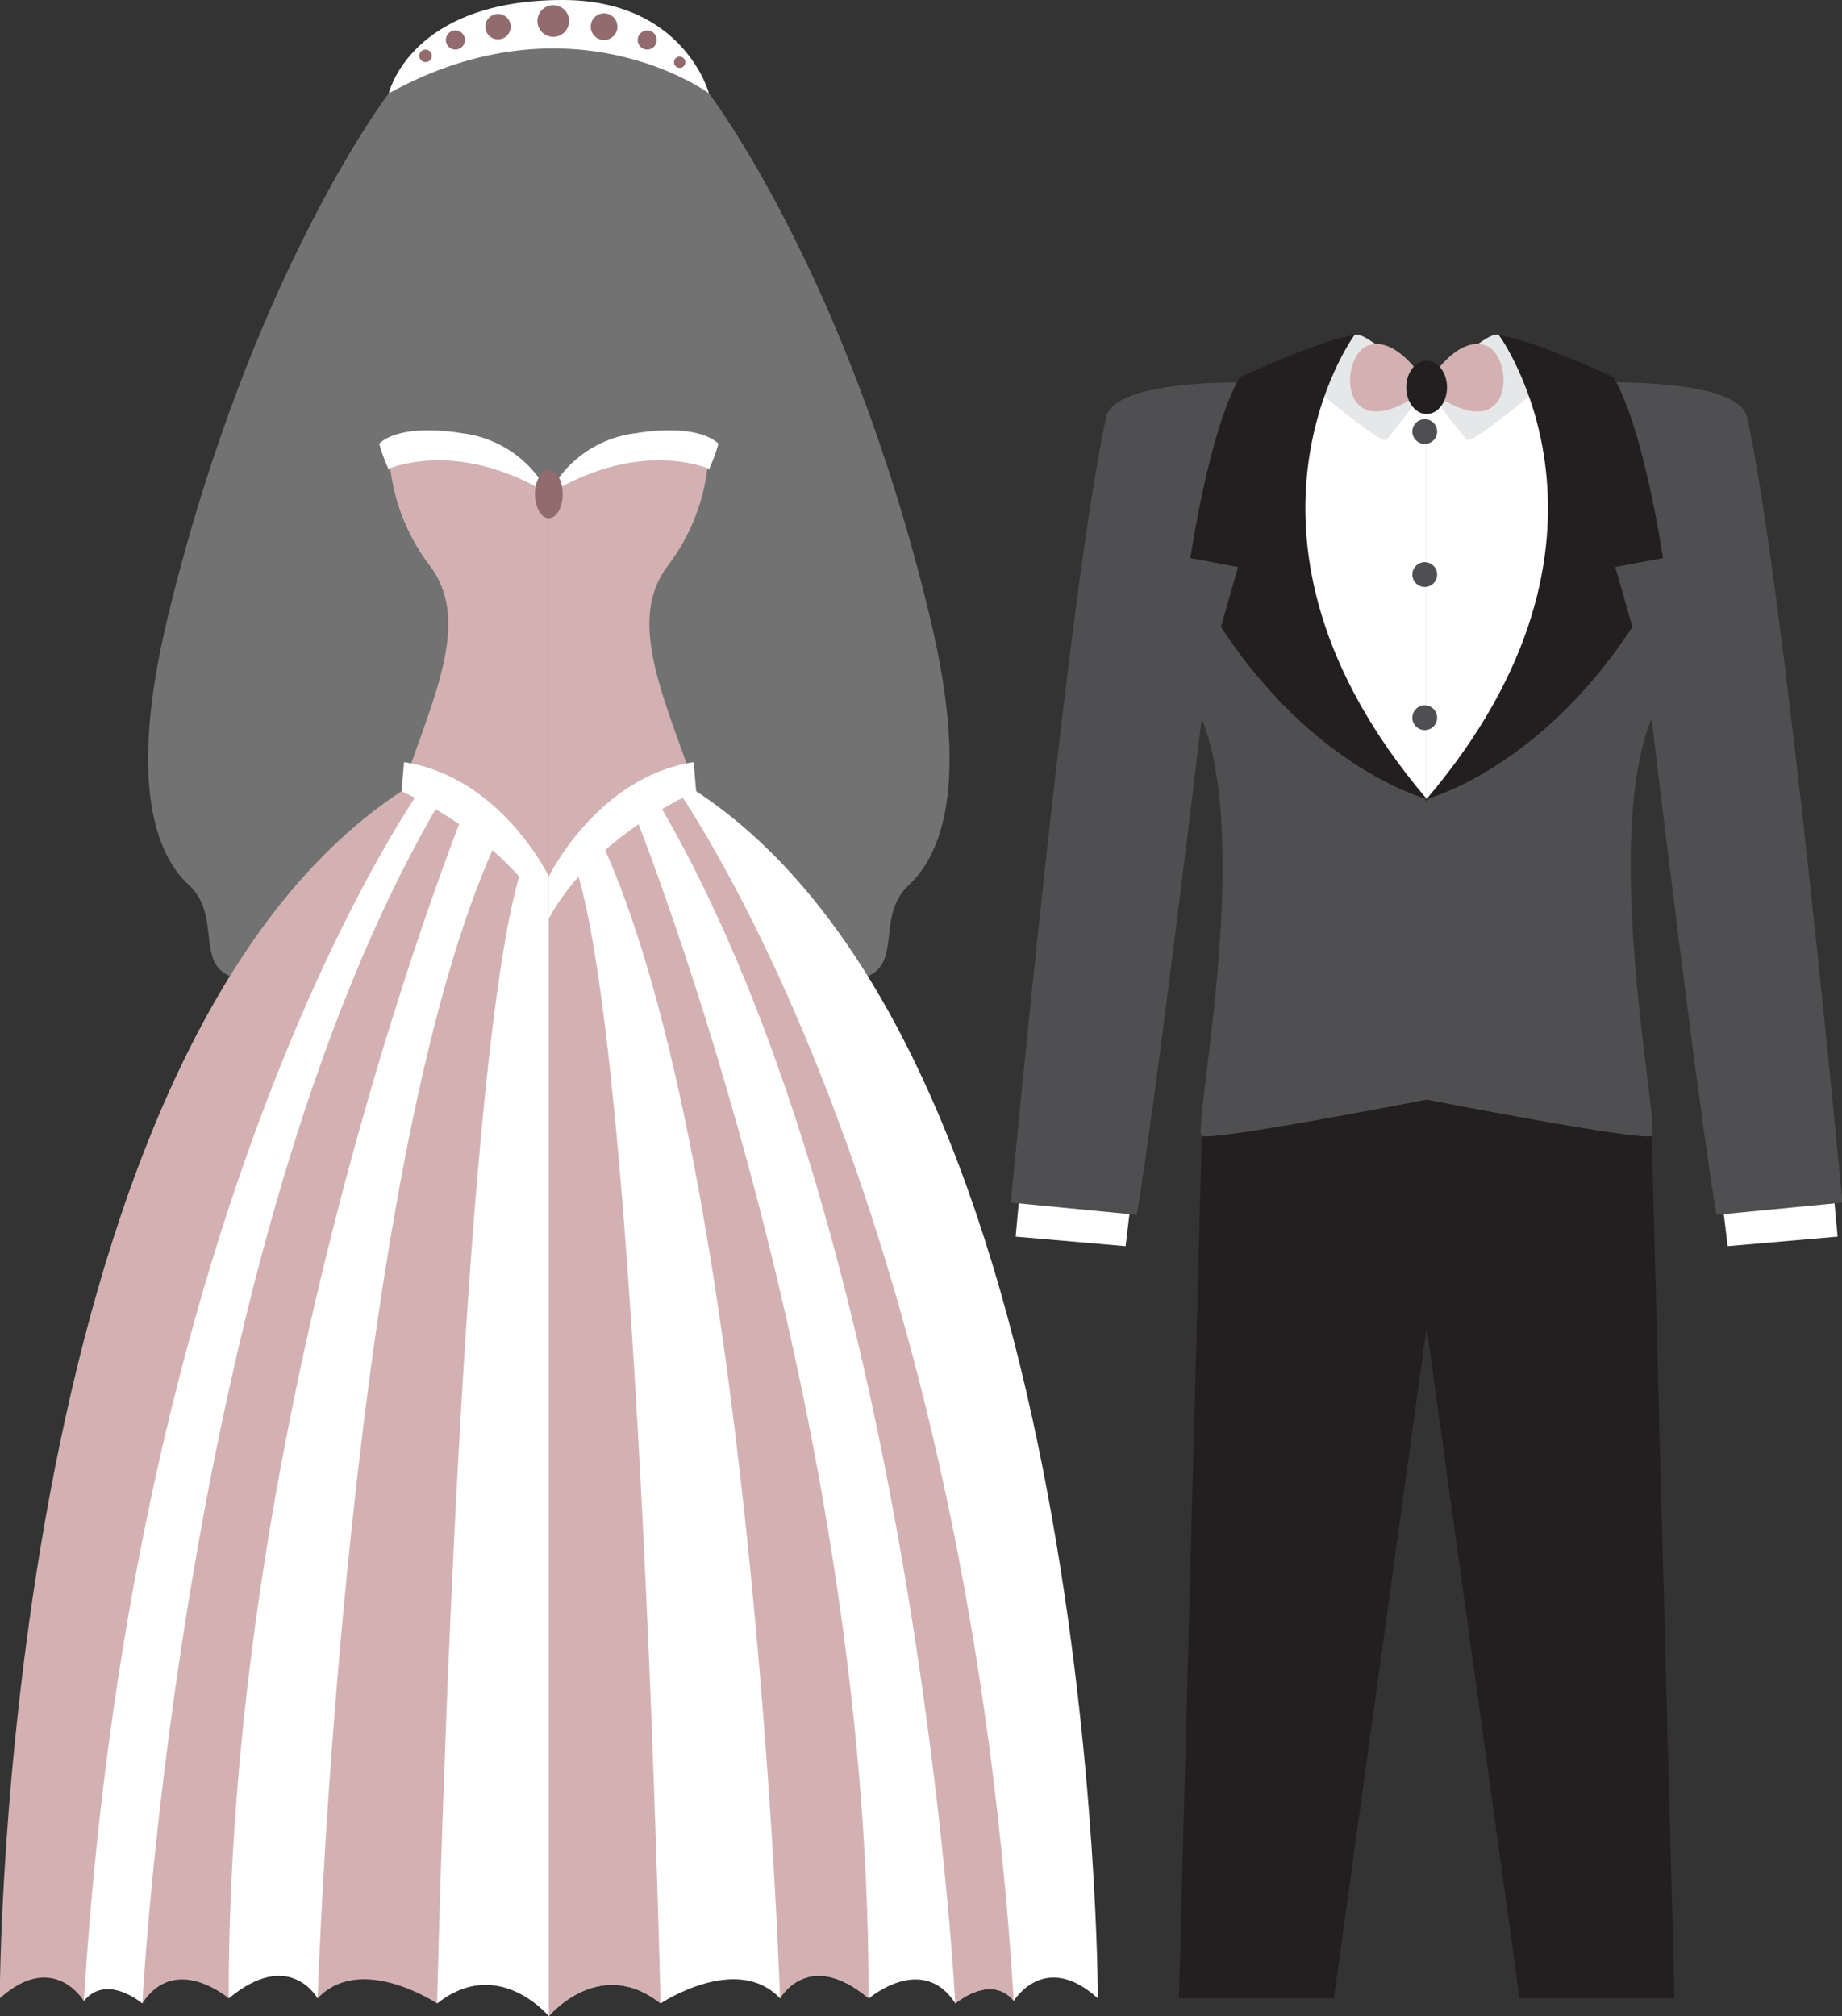 <svg xmlns="http://www.w3.org/2000/svg" id="Capa_6" data-name="Capa 6" viewBox="0 0 175.43 192"><rect x="0" y="0" width="175.43" height="192" fill="#333333" stroke="none"/><defs><style>.cls-1,.cls-2{fill:#fff;}.cls-1{opacity:0.31;}.cls-3{fill:#916b6e;}.cls-4{fill:#d3b1b2;}.cls-5{fill:#231f20;}.cls-6{fill:#e6e7e8;}.cls-7{fill:#4f4f51;}</style></defs><title>VESTIMENTA</title><path class="cls-1" d="M49.3,12.89S36.15,30.1,28.25,62.8c-3.81,15.79-1.09,22.62,2,25.47s.73,7.2,3.81,8.65,17.24,16,30.49,15.06V6.54S52.66,7.79,49.3,12.89Z" transform="translate(-12.28 -4)"></path><path class="cls-1" d="M79.8,12.89S93,30.1,100.85,62.8c3.81,15.79,1.09,22.62-2,25.47s-.73,7.2-3.81,8.65S77.8,112.89,64.55,112V6.54S76.44,7.79,79.8,12.89Z" transform="translate(-12.28 -4)"></path><path class="cls-2" d="M79.8,12.89s-13.07-9.62-30.49,0c0,0,2-8.89,16.56-8.89C77.44,4,79.8,12.89,79.8,12.89Z" transform="translate(-12.28 -4)"></path><circle class="cls-3" cx="40.53" cy="5.32" r="0.6"></circle><circle class="cls-3" cx="43.37" cy="3.81" r="0.91"></circle><circle class="cls-3" cx="47.43" cy="2.54" r="1.21"></circle><circle class="cls-3" cx="52.69" cy="2" r="1.51"></circle><circle class="cls-3" cx="57.53" cy="2.54" r="1.27"></circle><circle class="cls-3" cx="61.64" cy="3.81" r="0.91"></circle><circle class="cls-3" cx="64.73" cy="5.93" r="0.54"></circle><path class="cls-4" d="M64.55,91.47V196s-4.84-5.81-10.65-1.21c0,0-7.26-4.84-11.37-.48,0,0-2.66-4.84-8.47,0,0,0-5.08-4.36-8.23.48,0,0-3.39-2.9-5.57-.24,0,0-2.9-4.84-8-.24,0,0,0-89.77,38.23-114.94L61.19,75Z" transform="translate(-12.28 -4)"></path><path class="cls-2" d="M64.55,196V91.47l-1.39-6.84a5,5,0,0,0-1.25,2.23c-6,19.1-8,107.94-8,107.94C59.71,190.19,64.55,196,64.55,196Z" transform="translate(-12.28 -4)"></path><path class="cls-2" d="M42.53,194.31s2.66-82,17.91-112l-3.51-2.18S34,136,34.06,194.31C39.87,189.47,42.53,194.31,42.53,194.31Z" transform="translate(-12.28 -4)"></path><path class="cls-2" d="M52.86,78.4S25.09,116.12,20.27,194.55c2.18-2.66,5.57.24,5.57.24s3.87-75,29.52-116.39Z" transform="translate(-12.28 -4)"></path><path class="cls-4" d="M50.52,79.37c2.9-8.71,6.78-16.21,2.66-21.54a19.15,19.15,0,0,1-3.87-11.37c8.23-4.36,15.24,4.6,15.24,4.6V91.47S60.92,81.54,50.52,79.37Z" transform="translate(-12.28 -4)"></path><path class="cls-2" d="M64.55,91.47v-4S60,78,50.76,76.58l-.24,2.78S60.19,83.48,64.55,91.47Z" transform="translate(-12.28 -4)"></path><path class="cls-2" d="M64.55,51.05a10.71,10.71,0,0,0-8.26-5.79c-6.26-1-7.89,1-7.89,1a15.63,15.63,0,0,0,.9,2.45h-.15S55.66,45.64,64.55,51.05Z" transform="translate(-12.28 -4)"></path><path class="cls-2" d="M64.55,91.47V196s4.84-5.81,10.65-1.21c0,0,7.26-4.84,11.37-.48,0,0,2.66-4.84,8.47,0,0,0,5.08-4.36,8.23.48,0,0,3.39-2.9,5.57-.24,0,0,2.9-4.84,8-.24,0,0,0-89.77-38.23-114.94L67.91,75Z" transform="translate(-12.28 -4)"></path><path class="cls-4" d="M64.55,196V91.47l1.39-6.84a5,5,0,0,1,1.25,2.23c6,19.1,8,107.94,8,107.94C69.39,190.19,64.55,196,64.55,196Z" transform="translate(-12.28 -4)"></path><path class="cls-4" d="M86.57,194.31s-2.66-82-17.91-112l3.51-2.18S95.15,136,95,194.31C89.23,189.47,86.57,194.31,86.57,194.31Z" transform="translate(-12.28 -4)"></path><path class="cls-4" d="M76.24,78.4S104,116.12,108.83,194.55c-2.18-2.66-5.57.24-5.57.24s-3.87-75-29.52-116.39Z" transform="translate(-12.28 -4)"></path><path class="cls-4" d="M78.58,79.37c-2.9-8.71-6.78-16.21-2.66-21.54a19.15,19.15,0,0,0,3.87-11.37c-8.23-4.36-15.24,4.6-15.24,4.6V91.47S68.18,81.54,78.58,79.37Z" transform="translate(-12.28 -4)"></path><path class="cls-2" d="M64.55,91.47v-4S69.15,78,78.34,76.58l.24,2.78S68.91,83.48,64.55,91.47Z" transform="translate(-12.28 -4)"></path><path class="cls-2" d="M64.55,51.05a10.71,10.71,0,0,1,8.26-5.79c6.26-1,7.89,1,7.89,1a15.63,15.63,0,0,1-.9,2.45h.15S73.44,45.64,64.55,51.05Z" transform="translate(-12.28 -4)"></path><ellipse class="cls-3" cx="52.27" cy="47.05" rx="1.32" ry="2.3"></ellipse><path class="cls-5" d="M148.15,108.72v21.71l-8.83,63.88H124.56l2.18-82.14S142.71,103.71,148.15,108.72Z" transform="translate(-12.28 -4)"></path><path class="cls-5" d="M148.15,108.72v21.71L157,194.31h14.76l-2.18-82.14S153.6,103.71,148.15,108.72Z" transform="translate(-12.28 -4)"></path><path class="cls-2" d="M148.15,80.09V41.38s-6.53-6-6.9-5.44-5.44,7.24-6.29,15.17S143.44,78.76,148.15,80.09Z" transform="translate(-12.28 -4)"></path><path class="cls-6" d="M148.15,40.89s-3.39,4.66-3.87,5-5.57-3.87-6.11-4.36,2.36-4.66,3.09-5.57S148.15,40.89,148.15,40.89Z" transform="translate(-12.28 -4)"></path><polygon class="cls-2" points="97.15 113.18 96.73 117.77 107.2 118.68 107.74 114.2 97.15 113.18"></polygon><path class="cls-7" d="M148.15,80.29v28.43s-20.51,4-21.42,3.45,4.9-27.59,0-39.74c0,0-4.36,36.47-6.18,47.26l-12-1.16s5.42-58,9.07-74.77c.91-4.17,16.51-3.27,16.51-3.27S131.08,67.43,148.15,80.29Z" transform="translate(-12.28 -4)"></path><path class="cls-5" d="M141.26,35.93s-14.16,19.36,6.9,44.16c0,0-10.71-2.78-19.6-16.39L130.19,58l-4.54-.85s1.81-12.34,4.72-17.24C130.37,39.92,138.17,36.29,141.26,35.93Z" transform="translate(-12.28 -4)"></path><path class="cls-4" d="M148.34,40.89s-2.82-5-5.74-4S139.71,47.49,148.34,40.89Z" transform="translate(-12.28 -4)"></path><path class="cls-2" d="M148.15,80.09V41.38s6.53-6,6.9-5.44,5.44,7.24,6.29,15.17S152.87,78.76,148.15,80.09Z" transform="translate(-12.28 -4)"></path><path class="cls-6" d="M148.15,40.89s3.39,4.66,3.87,5,5.57-3.87,6.11-4.36-2.36-4.66-3.09-5.57S148.15,40.89,148.15,40.89Z" transform="translate(-12.28 -4)"></path><polygon class="cls-2" points="174.59 113.18 175.01 117.77 164.54 118.68 164 114.2 174.59 113.18"></polygon><path class="cls-7" d="M148.15,80.29v28.43s20.51,4,21.42,3.45-4.9-27.59,0-39.74c0,0,4.36,36.47,6.18,47.26l12-1.16s-5.42-58-9.07-74.77c-.91-4.17-16.52-3.27-16.52-3.27S165.22,67.43,148.15,80.29Z" transform="translate(-12.28 -4)"></path><path class="cls-5" d="M155.05,35.93s14.16,19.36-6.9,44.16c0,0,10.71-2.78,19.6-16.39L166.12,58l4.54-.85s-1.81-12.34-4.72-17.24C165.94,39.92,158.14,36.29,155.05,35.93Z" transform="translate(-12.28 -4)"></path><path class="cls-4" d="M148,40.89s2.82-5,5.74-4S156.59,47.49,148,40.89Z" transform="translate(-12.28 -4)"></path><ellipse class="cls-5" cx="135.87" cy="36.89" rx="1.94" ry="2.54"></ellipse><circle class="cls-7" cx="135.69" cy="41.1" r="1.18"></circle><circle class="cls-7" cx="135.69" cy="54.72" r="1.18"></circle><circle class="cls-7" cx="135.69" cy="68.35" r="1.18"></circle></svg>